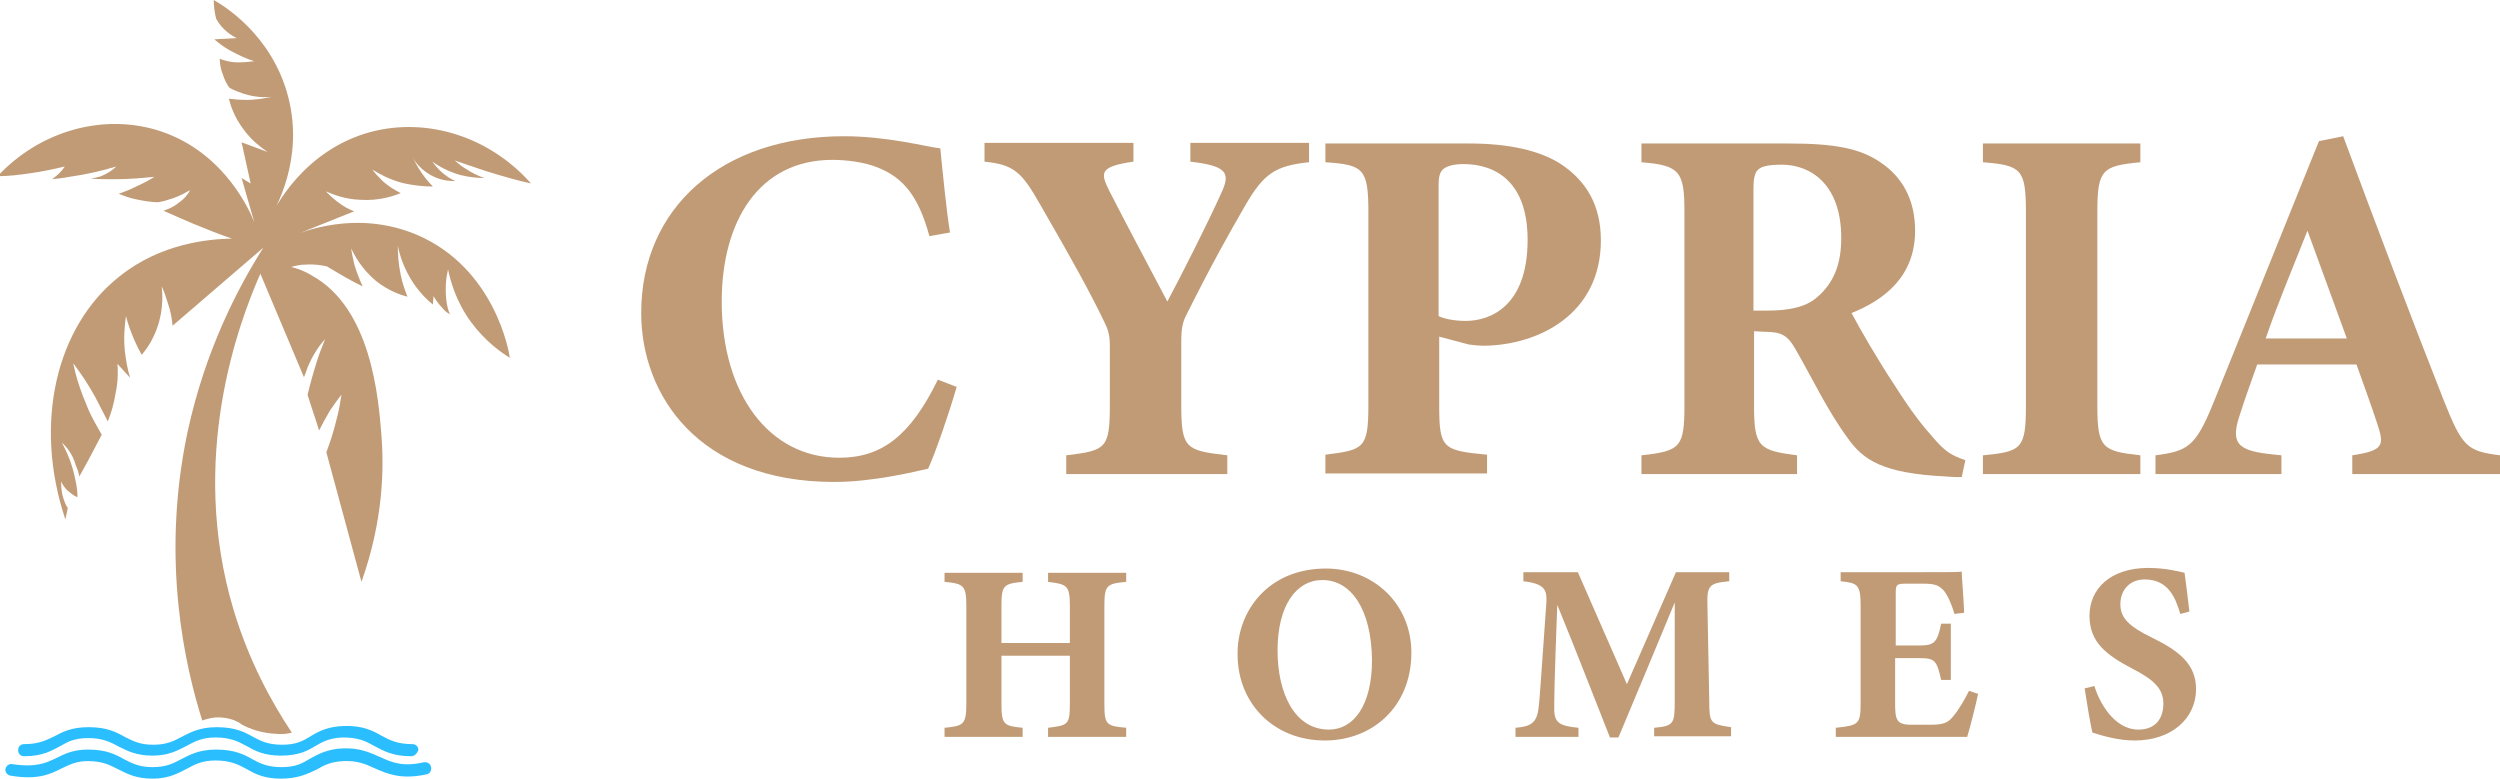 <?xml version="1.0" encoding="UTF-8"?> <svg xmlns="http://www.w3.org/2000/svg" xmlns:xlink="http://www.w3.org/1999/xlink" version="1.1" id="Layer_1" x="0px" y="0px" viewBox="0 0 412.9 128.6" style="enable-background:new 0 0 412.9 128.6;" xml:space="preserve"> <style type="text/css"> .st0{fill:#C19B76;} .st1{fill:#2BBEFF;} </style> <g> <g> <path class="st0" d="M158,63.9c-1.2,4.2-3.4,10.6-4.7,13.5c-2.2,0.5-9.1,2.2-15.5,2.2c-22.6,0-31.9-14.5-31.9-27.9 c0-17.4,13.3-29.2,33.5-29.2c7.3,0,13.8,1.8,15.9,2c0.4,4,1,10.2,1.6,13.9l-3.4,0.6c-1.8-6.6-4.3-9.7-8.7-11.4 c-2-0.8-5-1.2-7.3-1.2c-12.2,0-18.3,10.2-18.3,23.4c0,15.4,7.9,25.8,19.4,25.8c7.1,0,11.8-3.7,16.3-12.9L158,63.9z"></path> <path class="st0" d="M216.1,26.8c-5.4,0.6-7.3,1.8-10.3,6.9c-3,5.2-5.6,9.8-9.8,18.2c-0.7,1.3-0.9,2.4-0.9,4.5v10.4 c0,7.3,0.7,7.6,7.6,8.4v3.1h-26.6v-3.1c6.6-0.8,7.2-1.1,7.2-8.4v-9.7c0-1.8-0.3-2.7-0.9-3.9c-2.4-5-5.5-10.6-10.6-19.4 c-3.1-5.5-4.4-6.6-9.2-7.1v-3.1h24.6v3.1c-5.6,0.8-5.5,1.8-4,4.8c2.8,5.5,6.4,12.2,9.6,18.3c2.5-4.7,6.6-12.8,8.9-17.9 c1.6-3.4,0.9-4.5-5.1-5.2v-3.1h19.6V26.8z"></path> <path class="st0" d="M242.7,23.7c6.6,0,11.7,1.2,15.1,3.4c4.2,2.8,6.6,6.8,6.6,12.6c0,12.2-10.3,17.3-19.3,17.4 c-0.8,0-1.9-0.1-2.5-0.2l-4.9-1.3v11.4c0,7.1,0.6,7.4,7.9,8.1v3.1h-26.7v-3.1c6.3-0.8,7.1-1,7.1-8.1V35c0-7.1-0.8-7.8-7.1-8.2 v-3.1H242.7z M237.6,52.2c1,0.5,2.7,0.8,4.5,0.8c3.9,0,10.2-2.3,10.2-13.4c0-9.4-5.1-12.5-10.6-12.5c-1.8,0-2.8,0.4-3.3,0.8 c-0.6,0.5-0.8,1.3-0.8,2.6V52.2z"></path> <path class="st0" d="M324,78.8c-0.5,0-1.5,0-2.5-0.1c-10.7-0.5-13.8-2.8-16.3-6.3c-3.4-4.6-5.8-9.8-8.7-14.8 c-1.3-2.3-2.4-2.8-5.1-2.8l-1.7-0.1v12.3c0,6.8,0.8,7.4,7.1,8.2v3.1h-25.7v-3.1c6.4-0.7,7.1-1.3,7.1-8.2V34.9 c0-6.6-0.8-7.6-7.1-8.1v-3.1h24.4c7.5,0,11.8,0.8,15.2,3.2c3.4,2.3,5.6,6,5.6,11.2c0,7.5-5,11.4-10.5,13.6c1.3,2.5,4.5,8,7.1,11.9 c2.9,4.6,4.8,6.9,6.4,8.7c1.9,2.2,2.9,2.9,5.3,3.7L324,78.8z M291.9,51.3c3.6,0,6.4-0.6,8.2-2.2c2.8-2.4,4-5.5,4-9.8 c0-8.9-5.1-12.1-9.8-12.1c-2.3,0-3.4,0.3-3.9,0.8c-0.6,0.5-0.8,1.5-0.8,3.2v20.1H291.9z"></path> <path class="st0" d="M327.5,78.3v-3.1c6.4-0.6,7.1-1.1,7.1-8.2V35c0-7.1-0.8-7.7-7.1-8.2v-3.1h26v3.1c-6.3,0.6-7.1,1.2-7.1,8.2v32 c0,7,0.8,7.5,7.1,8.2v3.1H327.5z"></path> <path class="st0" d="M388.5,78.3v-3.1c5.3-0.8,5.3-1.7,4.1-5.3c-0.8-2.5-2.2-6.3-3.4-9.7h-16.4c-0.9,2.6-2.1,5.8-2.9,8.4 c-1.8,5.3,0.3,6,6.9,6.6v3.1H356v-3.1c5.3-0.7,6.6-1.4,9.5-8.5L383,23.3l4-0.8c5.4,14.6,11.1,29.6,16.6,43.6 c3.1,7.8,3.9,8.4,9.3,9.1v3.1H388.5z M381.1,38.1c-2.4,6.1-4.8,11.7-6.9,17.8h13.4L381.1,38.1z"></path> </g> <g> <path class="st0" d="M186,96.1c-3.3,0.3-3.6,0.6-3.6,4.1v16c0,3.5,0.3,3.7,3.6,4v1.5h-12.9v-1.5c3.3-0.4,3.6-0.5,3.6-4v-7.9h-11.3 v7.9c0,3.5,0.4,3.7,3.5,4v1.5H156v-1.5c3.1-0.3,3.6-0.5,3.6-4v-16c0-3.5-0.4-3.8-3.6-4.1v-1.5h12.9v1.5c-3.2,0.3-3.5,0.6-3.5,4.1 v6h11.3v-6c0-3.5-0.4-3.7-3.6-4.1v-1.5H186V96.1z"></path> <path class="st0" d="M219,93.9c7.7,0,14.1,5.7,14.1,13.9c0,8.9-6.4,14.5-14.3,14.5c-8.4,0-14.4-6.1-14.4-14.2 C204.3,101,209.4,93.9,219,93.9z M218.4,95.8c-4.3,0-7.4,4.2-7.4,11.6c0,7.1,2.8,13.1,8.5,13.1c4,0,7.1-3.9,7.1-11.5 C226.5,100.7,223.2,95.8,218.4,95.8z"></path> <path class="st0" d="M273.2,121.7v-1.5c3.2-0.3,3.4-0.6,3.4-4.4l0-16.3c-3,7.2-6.3,15.2-9.3,22.3h-1.4c-2.7-6.8-5.7-14.6-8.7-21.9 c-0.5,13.1-0.5,15.7-0.5,17.2c0,2.3,0.9,2.8,4,3.1v1.5h-10.4v-1.5c2.4-0.2,3.5-0.7,3.8-3.2c0.2-1.3,0.3-3.6,1.3-17.5 c0.1-2-0.2-3.1-3.8-3.5v-1.5h9l8.1,18.5l8.1-18.5h8.8v1.5c-3.3,0.3-3.7,0.7-3.6,4l0.3,15.7c0,3.8,0.2,3.9,3.6,4.4v1.5H273.2z"></path> <path class="st0" d="M326.7,114.6c-0.2,1.1-1.4,5.9-1.8,7.1h-21.7v-1.5c3.8-0.4,4.1-0.6,4.1-4.1v-16c0-3.6-0.5-3.8-3.3-4.1v-1.5 h13.6c4.4,0,5.9,0,6.4-0.1c0,0.8,0.3,4.2,0.4,6.8l-1.6,0.2c-0.4-1.4-1.1-3.1-1.8-3.9c-0.8-0.8-1.3-1.1-3.4-1.1h-2.7 c-1.6,0-1.8,0.1-1.8,1.5v8.7h4.1c2.3,0,2.8-0.6,3.4-3.6h1.6v9.3h-1.6c-0.7-3.1-1-3.6-3.4-3.6H313v7.2c0,2.9,0.1,3.8,2.7,3.8h3 c2.3,0,3-0.3,3.9-1.4c1-1.2,1.9-2.8,2.6-4.2L326.7,114.6z"></path> <path class="st0" d="M360.1,101.4c-0.8-2.7-2-5.7-5.9-5.7c-2.4,0-4,1.7-4,4.1c0,2.3,1.5,3.7,5.2,5.5c4.5,2.2,7.3,4.4,7.3,8.5 c0,4.9-4.1,8.5-10.1,8.5c-2.7,0-5.1-0.7-7-1.3c-0.3-1-1-5.3-1.3-7.3l1.6-0.4c0.8,2.6,3.2,7.2,7.3,7.2c2.6,0,4.1-1.6,4.1-4.3 c0-2.4-1.5-3.9-5-5.7c-4.4-2.3-7.2-4.4-7.2-8.8c0-4.4,3.4-7.9,9.7-7.9c2.9,0,5.1,0.6,6,0.8c0.2,1.5,0.5,3.7,0.8,6.4L360.1,101.4z"></path> </g> </g> <g> <path class="st0" d="M35.3,0c1.4,0.8,9.6,5.6,12.3,16c2.7,10.4-2.2,18.6-3,20c0.7-1.5,5.5-11.2,16.6-14.2 c9.4-2.5,19.7,0.8,26.5,8.5c-2.3-0.5-4.7-1.2-7.3-2c-1.8-0.6-3.6-1.2-5.3-1.8c0.5,0.4,1,0.9,1.7,1.3c1.2,0.8,2.3,1.3,3.2,1.6 c-1,0-2.4-0.1-4-0.5c-2.1-0.6-3.6-1.5-4.6-2.2c0.3,0.4,0.7,0.9,1.2,1.4c0.9,0.9,1.9,1.5,2.6,1.8c-0.7,0-2,0-3.5-0.7 c-2.2-1-3.3-2.7-3.6-3.3c0.4,0.8,0.9,1.7,1.5,2.6c0.6,0.9,1.3,1.7,1.9,2.3c-1.3,0-3-0.1-5.1-0.6c-2.2-0.6-3.8-1.5-4.9-2.2 c0.4,0.6,1,1.2,1.7,1.9c1.1,1,2.2,1.6,3,2c-1.3,0.5-3.6,1.3-6.7,1.1c-2.6-0.1-4.5-0.9-5.7-1.4c0.5,0.5,1.1,1.1,1.9,1.7 c1,0.8,2,1.3,2.8,1.6c-3.5,1.4-7,2.8-10.5,4.2c1.6-0.7,10.8-4.6,20.9-0.3c12.8,5.5,15.2,19.3,15.3,20.3c-1.6-1-4.1-2.8-6.4-5.9 c-2.5-3.4-3.4-6.8-3.8-8.7c-0.3,1.2-0.5,2.9-0.3,4.9c0.1,1,0.3,1.8,0.6,2.5c-0.4-0.2-0.8-0.5-1.2-1c-0.7-0.7-1.2-1.5-1.5-2 c0,0.5-0.1,0.9-0.1,1.4c-1-0.8-2.1-1.9-3.2-3.5c-1.6-2.4-2.3-4.7-2.6-6.2c0,1.3,0.1,3,0.5,4.9c0.3,1.4,0.7,2.5,1.1,3.5 c-1.2-0.3-3.2-1-5.2-2.6c-2.4-2-3.6-4.3-4.1-5.4c0.1,0.8,0.3,1.7,0.5,2.6c0.4,1.4,0.9,2.6,1.4,3.7C58,46.4,56,45.2,54,44 c-0.9-0.2-2.1-0.4-3.5-0.3c-0.9,0-1.8,0.2-2.4,0.4c0.9,0.2,2.1,0.6,3.4,1.4c9.8,5.4,11,20.1,11.5,26.4c0.4,5.2,0.4,13.8-3.3,24.2 c-1.9-7.1-3.9-14.3-5.8-21.4c0.6-1.6,1.2-3.4,1.7-5.5c0.4-1.4,0.6-2.8,0.8-4c-0.6,0.7-1.2,1.6-1.9,2.6c-0.7,1.2-1.3,2.3-1.8,3.3 c-0.6-2-1.3-3.9-1.9-5.9c0.4-1.7,0.9-3.5,1.5-5.4c0.4-1.3,0.9-2.6,1.4-3.8c-1,1.1-2.1,2.7-2.9,4.7c-0.2,0.6-0.4,1.1-0.6,1.6 c-2.4-5.7-4.8-11.4-7.2-17.1c-3.5,8-12,30.3-4.4,55.6c2.5,8.3,6.2,15.1,9.6,20.2c-0.7,0.2-1.6,0.3-2.6,0.2 c-2.5-0.1-4.5-0.9-5.6-1.5c-0.5-0.4-1.7-1.1-3.5-1.2c-1.4-0.1-2.5,0.3-3.1,0.5c-2.7-8.6-6.9-26.1-2.5-47.3 c2.9-13.7,8.4-24.2,12.6-30.8c-5,4.3-10,8.6-15,12.9c-0.1-1.1-0.3-2.4-0.8-3.8c-0.3-1-0.6-1.9-1-2.7c0.2,1.7,0.3,4.8-1.3,8.2 c-0.6,1.3-1.3,2.3-2,3.1c-0.4-0.7-0.8-1.5-1.2-2.4c-0.6-1.4-1.1-2.8-1.4-4c-0.2,1.5-0.4,3.4-0.2,5.6c0.2,1.8,0.5,3.4,0.9,4.6 c-0.7-0.8-1.4-1.5-2.1-2.3c0.1,1.3,0.1,2.9-0.3,4.8c-0.3,1.9-0.8,3.5-1.3,4.7c-0.6-1.2-1.3-2.5-2-3.9c-1.2-2.2-2.5-4.1-3.7-5.7 c0.4,2.1,1.2,4.6,2.4,7.4c0.7,1.7,1.6,3.1,2.3,4.4c-1.2,2.3-2.4,4.6-3.7,6.9c-0.1-0.6-0.3-1.2-0.6-1.9C12,75,11,73.8,10.2,73.1 c0.9,1.6,1.8,3.7,2.3,6.4c0.2,0.9,0.3,1.8,0.3,2.6c-0.4-0.1-0.8-0.4-1.3-0.8c-0.8-0.6-1.2-1.3-1.4-1.8c0,0.7,0,1.7,0.4,2.9 c0.2,0.6,0.4,1.1,0.7,1.5c-0.1,0.6-0.3,1.3-0.4,1.9c-5.3-15.8-1.6-31.9,9-40.2c6.8-5.4,14.5-6.1,18.5-6.2c-2.1-0.7-4.3-1.6-6.5-2.5 c-1.7-0.7-3.2-1.4-4.8-2.1c0.6-0.2,1.5-0.5,2.5-1.3c1-0.7,1.6-1.5,1.9-2.1c-0.7,0.4-1.6,0.9-2.7,1.3c-0.9,0.3-1.8,0.6-2.6,0.7 c-1.1,0-2.3-0.2-3.7-0.5c-1.1-0.2-2-0.6-2.8-0.9c0.9-0.3,1.9-0.7,2.9-1.2c1.1-0.5,2.1-1,3-1.6c-2,0.2-4.1,0.4-6.5,0.4 c-1.4,0-2.7,0-4-0.1c0.5-0.1,1.1-0.2,1.7-0.4c1.2-0.5,2-1.1,2.5-1.6c-2.3,0.7-4.9,1.3-7.7,1.7c-1,0.2-2,0.3-2.9,0.4 c0.4-0.3,0.8-0.6,1.3-1.1c0.3-0.3,0.6-0.7,0.8-1c-1.7,0.4-3.5,0.8-5.6,1.1c-2,0.3-3.8,0.5-5.5,0.5c7.1-7.6,17.7-10.5,27-7.4 c10.7,3.6,14.8,13.5,15.4,15c-0.7-2.4-1.4-4.9-2.1-7.3l1.5,0.9l-1.5-6.8l4.3,1.6c-1-0.7-2.7-1.9-4.1-3.9c-1.4-1.9-2-3.7-2.3-4.9 c0.8,0.1,1.8,0.2,3,0.2c1.6,0,3-0.3,4.1-0.5c-1.1,0.1-2.7,0.1-4.6-0.5c-0.9-0.3-1.7-0.6-2.4-1c-0.4-0.5-0.8-1.3-1.1-2.2 c-0.4-1-0.5-1.9-0.5-2.6c0.7,0.3,1.8,0.6,3,0.6c1.1,0,2-0.1,2.7-0.2c-1.1-0.3-2.4-0.9-3.9-1.7c-1.1-0.6-2-1.3-2.7-1.9 c1.2-0.1,2.4-0.1,3.7-0.2c-0.6-0.3-2.3-1.2-3.4-3.2C35.4,2,35.3,0.7,35.3,0z"></path> <path class="st1" d="M67.9,124.9c-3,0-4.6-0.9-6.1-1.7c-1.4-0.8-2.6-1.4-5.2-1.4c-2.2,0.1-3.3,0.7-4.5,1.4 c-1.3,0.8-2.8,1.6-5.7,1.6c-2.8,0-4.3-0.8-5.7-1.6c-1.3-0.7-2.6-1.4-5.1-1.4c-2.3,0-3.5,0.7-4.8,1.4c-1.4,0.7-2.9,1.6-5.6,1.6 c-2.7,0-4.2-0.8-5.6-1.5c-1.3-0.7-2.6-1.4-5-1.4c0,0,0,0,0,0c-2.3,0-3.4,0.6-4.6,1.3C8.5,124,7,124.9,4,124.9c-0.6,0-1-0.4-1-1 c0-0.6,0.4-1,1-1c2.5,0,3.7-0.7,5-1.3c1.3-0.7,2.8-1.5,5.6-1.5c0,0,0,0,0.1,0c2.9,0,4.5,0.8,5.9,1.6c1.4,0.7,2.5,1.3,4.7,1.3 c2.2,0,3.4-0.6,4.7-1.3c1.4-0.7,2.9-1.6,5.8-1.6c3,0,4.6,0.8,6,1.6c1.3,0.7,2.5,1.3,4.8,1.3c2.3,0,3.4-0.6,4.7-1.4 c1.3-0.8,2.8-1.6,5.5-1.7c3.1-0.1,4.8,0.8,6.2,1.6c1.3,0.7,2.6,1.4,5.1,1.4c0.6,0,1,0.4,1,1C68.9,124.4,68.5,124.9,67.9,124.9z"></path> <path class="st1" d="M46.4,128.6c-2.8,0-4.3-0.8-5.7-1.6c-1.3-0.7-2.6-1.4-5.1-1.4c-2.3,0-3.5,0.7-4.8,1.4 c-1.4,0.7-2.9,1.6-5.6,1.6c-2.7,0-4.2-0.8-5.6-1.5c-1.4-0.7-2.6-1.4-5.1-1.4c-1.9,0-3,0.6-4.3,1.2c-1.8,0.9-3.9,2-8.5,1.2 c-0.5-0.1-0.9-0.6-0.8-1.1c0.1-0.5,0.6-0.9,1.1-0.8c4,0.6,5.6-0.2,7.3-1c1.4-0.7,2.8-1.4,5.2-1.4c0,0,0,0,0.1,0 c2.9,0,4.5,0.8,5.9,1.6c1.4,0.7,2.5,1.3,4.7,1.3c2.2,0,3.4-0.6,4.7-1.3c1.4-0.7,2.9-1.6,5.8-1.6c3,0,4.6,0.8,6,1.6 c1.3,0.7,2.5,1.3,4.8,1.3c2.3,0,3.4-0.6,4.7-1.4c1.3-0.7,2.8-1.6,5.5-1.7c2.7-0.1,4.4,0.7,6,1.4c2,0.9,3.7,1.7,7.3,0.9 c0.5-0.1,1.1,0.2,1.2,0.8s-0.2,1.1-0.8,1.2c-4.2,0.9-6.4-0.1-8.5-1c-1.5-0.7-2.9-1.3-5.1-1.2c-2.2,0.1-3.3,0.7-4.5,1.4 C50.8,127.8,49.2,128.6,46.4,128.6z"></path> </g> </svg> 